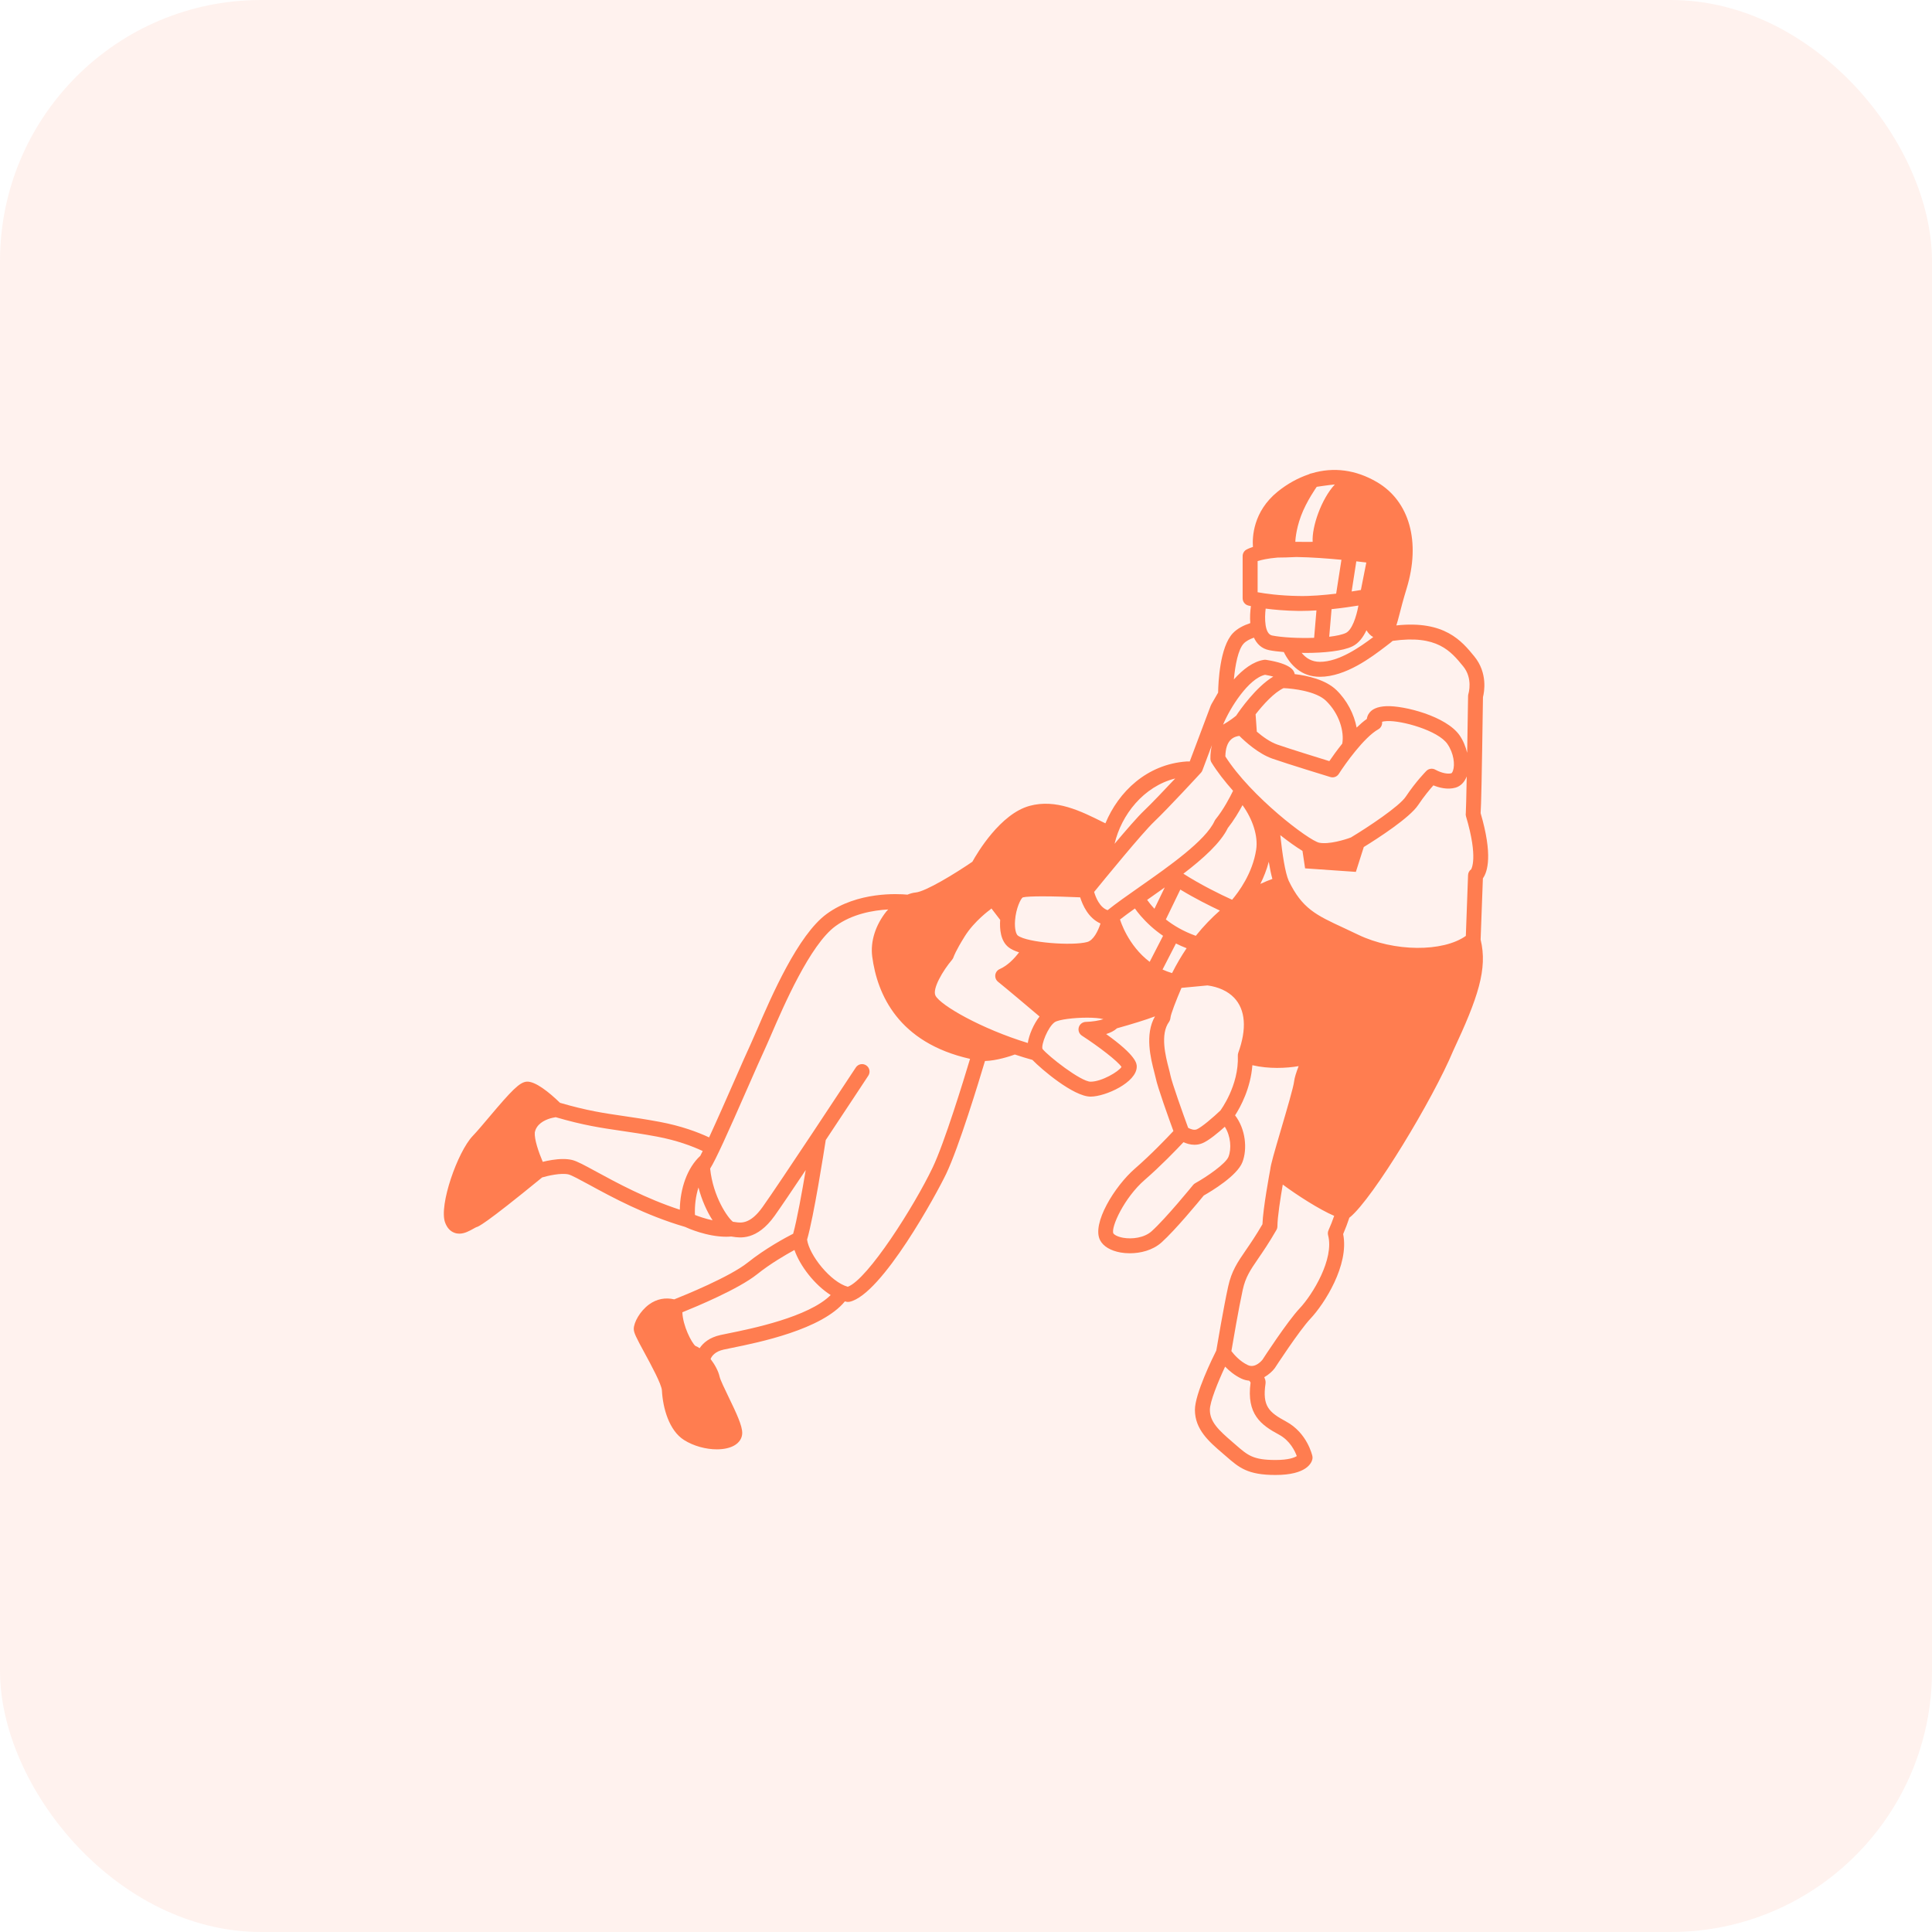 <svg width="74" height="74" viewBox="0 0 74 74" fill="none" xmlns="http://www.w3.org/2000/svg">
<rect opacity="0.1" width="74" height="74" rx="10" fill="#FF7D50"/>
<path d="M56.798 33.643C56.977 33.394 57.181 32.748 56.711 31.144C56.733 30.835 56.755 29.886 56.801 26.701C56.85 26.51 56.99 25.777 56.468 25.14C55.987 24.551 55.331 23.756 53.483 23.955C53.522 23.839 53.556 23.705 53.596 23.553C53.658 23.307 53.744 22.976 53.879 22.533C54.422 20.757 53.988 19.199 52.745 18.468C51.929 17.988 51.072 17.881 50.242 18.129C50.202 18.134 50.164 18.147 50.129 18.168C49.722 18.306 49.321 18.521 48.935 18.833C47.995 19.596 47.963 20.576 47.99 20.949C47.828 21 47.748 21.046 47.729 21.058C47.646 21.11 47.596 21.202 47.596 21.3V22.916C47.596 23.046 47.685 23.161 47.812 23.193C47.817 23.194 47.857 23.204 47.913 23.216C47.885 23.416 47.87 23.642 47.889 23.867C47.635 23.952 47.392 24.072 47.22 24.255C46.72 24.782 46.663 26.154 46.657 26.528L46.399 26.974C46.394 26.981 46.393 26.991 46.39 26.999C46.386 27.005 46.381 27.01 46.378 27.017L45.57 29.165C45.53 29.166 45.491 29.163 45.45 29.166C43.924 29.274 42.84 30.329 42.34 31.535C42.312 31.52 42.284 31.508 42.255 31.494C41.407 31.07 40.446 30.59 39.434 30.867C38.313 31.174 37.429 32.672 37.244 33.007C36.581 33.461 35.452 34.151 35.068 34.185C34.968 34.194 34.864 34.224 34.758 34.267C34.394 34.233 32.844 34.145 31.665 35.005C30.563 35.808 29.545 38.167 28.998 39.435C28.896 39.671 28.811 39.867 28.747 40.005C28.624 40.267 28.404 40.767 28.151 41.344C27.867 41.99 27.471 42.891 27.16 43.565C26.727 43.363 26.091 43.124 25.261 42.969C24.718 42.868 24.281 42.804 23.877 42.745C23.128 42.636 22.477 42.54 21.449 42.24C21.039 41.841 20.498 41.403 20.168 41.43C19.897 41.455 19.589 41.774 18.737 42.785C18.502 43.064 18.277 43.331 18.105 43.511C17.525 44.12 16.806 46.169 17.048 46.824C17.122 47.025 17.242 47.158 17.404 47.218C17.468 47.242 17.532 47.252 17.593 47.252C17.793 47.252 17.977 47.148 18.122 47.068C18.164 47.044 18.227 47.009 18.247 47.002C18.316 46.986 18.525 46.932 20.766 45.098C20.98 45.035 21.489 44.916 21.775 44.983C21.89 45.011 22.223 45.191 22.574 45.382C23.43 45.849 24.724 46.552 26.236 46.992C26.344 47.043 27.076 47.37 27.82 47.37C27.882 47.37 27.944 47.366 28.006 47.361C28.023 47.362 28.044 47.366 28.069 47.37C28.344 47.413 28.991 47.518 29.669 46.569C29.891 46.258 30.347 45.584 30.861 44.815C30.716 45.676 30.524 46.733 30.38 47.254C30.095 47.4 29.314 47.82 28.638 48.36C27.954 48.907 26.203 49.619 25.826 49.768C25.488 49.69 25.159 49.749 24.867 49.959C24.513 50.215 24.275 50.652 24.275 50.9C24.275 51.044 24.359 51.215 24.69 51.823C24.933 52.271 25.34 53.019 25.353 53.258C25.389 53.939 25.63 54.795 26.199 55.155C26.568 55.388 27.039 55.513 27.455 55.513C27.708 55.513 27.941 55.467 28.116 55.37C28.315 55.26 28.429 55.083 28.429 54.886C28.429 54.607 28.22 54.153 27.9 53.494C27.754 53.192 27.588 52.849 27.561 52.725C27.516 52.517 27.382 52.27 27.217 52.053C27.262 51.942 27.383 51.766 27.72 51.692C27.796 51.675 27.897 51.654 28.018 51.63C29.067 51.418 31.478 50.926 32.362 49.845C32.383 49.851 32.404 49.858 32.425 49.862C32.443 49.865 32.461 49.867 32.48 49.867C32.5 49.867 32.521 49.865 32.542 49.861C33.784 49.585 35.902 45.672 36.239 44.964C36.731 43.934 37.501 41.396 37.727 40.639C38.173 40.628 38.694 40.455 38.872 40.39C39.1 40.467 39.324 40.536 39.543 40.596C39.879 40.945 41.116 42.003 41.772 42.003C42.339 42.003 43.54 41.46 43.54 40.855C43.54 40.746 43.54 40.445 42.367 39.606C42.528 39.558 42.676 39.486 42.783 39.386C43.37 39.221 43.89 39.062 44.239 38.929C43.84 39.62 44.077 40.548 44.21 41.062C44.234 41.152 44.254 41.229 44.266 41.288C44.336 41.642 44.775 42.859 44.944 43.321C44.697 43.586 44.082 44.229 43.47 44.76C42.7 45.427 41.801 46.875 42.139 47.508C42.263 47.741 42.541 47.906 42.922 47.974C43.029 47.993 43.149 48.003 43.276 48.003C43.675 48.003 44.146 47.896 44.491 47.586C45.019 47.112 45.917 46.024 46.107 45.791C46.405 45.622 47.385 45.034 47.587 44.514C47.781 44.014 47.715 43.253 47.306 42.72C47.519 42.392 47.902 41.679 47.969 40.8C48.602 40.948 49.27 40.916 49.741 40.835C49.649 41.073 49.583 41.281 49.568 41.416C49.543 41.641 49.286 42.51 49.081 43.209C48.793 44.186 48.671 44.613 48.653 44.797C48.632 44.909 48.377 46.269 48.355 46.891C48.107 47.318 47.895 47.628 47.722 47.879C47.401 48.346 47.171 48.683 47.041 49.279C46.867 50.073 46.631 51.467 46.587 51.728C46.443 52.015 45.768 53.391 45.768 54C45.768 54.755 46.312 55.222 46.837 55.672L46.968 55.785C47.46 56.213 47.784 56.495 48.855 56.495C50.045 56.495 50.236 56.033 50.267 55.891C50.276 55.852 50.276 55.811 50.267 55.771C50.259 55.736 50.068 54.883 49.261 54.448C48.601 54.092 48.344 53.861 48.473 52.991C48.476 52.971 48.476 52.952 48.475 52.934C48.472 52.874 48.454 52.812 48.425 52.75C48.6 52.649 48.742 52.517 48.826 52.404C48.836 52.39 49.76 50.967 50.195 50.506C50.718 49.952 51.685 48.457 51.446 47.268C51.539 47.051 51.618 46.837 51.685 46.636C51.691 46.633 51.697 46.63 51.703 46.626C52.592 45.904 54.892 42.089 55.66 40.249C56.608 38.223 56.986 37.113 56.711 35.989L56.798 33.643ZM47.794 52.286C47.485 52.14 47.264 51.881 47.165 51.75C47.23 51.367 47.444 50.114 47.6 49.401C47.707 48.914 47.891 48.646 48.195 48.202C48.381 47.93 48.613 47.592 48.889 47.112C48.914 47.068 48.928 47.019 48.928 46.969C48.928 46.626 49.047 45.869 49.133 45.371C49.666 45.769 50.535 46.328 51.102 46.57C51.04 46.749 50.969 46.936 50.885 47.121C50.858 47.181 50.852 47.249 50.869 47.312C51.11 48.221 50.278 49.584 49.78 50.113C49.31 50.611 48.386 52.032 48.358 52.077C48.355 52.081 48.09 52.427 47.794 52.286ZM47.345 55.353L47.21 55.236C46.67 54.772 46.341 54.458 46.341 53.999C46.341 53.693 46.648 52.938 46.925 52.345C47.079 52.504 47.288 52.68 47.548 52.804C47.651 52.852 47.751 52.874 47.848 52.883C47.872 52.911 47.891 52.935 47.9 52.954C47.737 54.17 48.297 54.578 48.99 54.951C49.407 55.176 49.598 55.574 49.67 55.771C49.582 55.828 49.361 55.921 48.856 55.921C47.999 55.921 47.794 55.743 47.345 55.353ZM47.054 44.307C46.951 44.571 46.234 45.066 45.781 45.319C45.749 45.336 45.721 45.36 45.698 45.388C45.688 45.401 44.655 46.67 44.109 47.16C43.825 47.415 43.359 47.469 43.021 47.41C42.79 47.369 42.669 47.285 42.644 47.24C42.544 47.013 43.059 45.874 43.845 45.193C44.454 44.665 45.055 44.041 45.33 43.748C45.444 43.8 45.59 43.847 45.752 43.847C45.85 43.847 45.953 43.83 46.057 43.787C46.301 43.685 46.662 43.384 46.913 43.157C47.141 43.514 47.175 43.995 47.054 44.307ZM42.956 40.866C42.847 41.045 42.198 41.431 41.773 41.431C41.4 41.431 40.156 40.457 39.93 40.177C39.87 40.021 40.136 39.334 40.399 39.151C40.556 39.049 41.136 38.979 41.637 38.979C41.887 38.979 42.117 38.996 42.264 39.036C42.105 39.09 41.834 39.135 41.588 39.141C41.462 39.145 41.354 39.229 41.32 39.35C41.286 39.47 41.334 39.599 41.44 39.668C42.082 40.085 42.815 40.646 42.956 40.866ZM26.797 51.639C26.74 51.6 26.684 51.568 26.632 51.55C26.488 51.426 26.154 50.785 26.136 50.263C26.675 50.046 28.292 49.372 28.996 48.809C29.503 48.403 30.089 48.063 30.429 47.877C30.644 48.492 31.203 49.215 31.817 49.603C30.974 50.448 28.771 50.895 27.905 51.07C27.78 51.096 27.675 51.117 27.597 51.134C27.172 51.228 26.933 51.436 26.797 51.639ZM32.472 49.286C31.816 49.106 30.998 48.08 30.913 47.481C31.168 46.609 31.559 44.108 31.628 43.666C32.443 42.439 33.197 41.293 33.258 41.201C33.345 41.069 33.309 40.892 33.176 40.805C33.044 40.718 32.867 40.754 32.78 40.887C32.765 40.91 31.969 42.118 31.118 43.399C31.117 43.401 31.116 43.402 31.114 43.405C30.339 44.571 29.52 45.796 29.204 46.238C28.731 46.9 28.373 46.842 28.16 46.808C28.128 46.803 28.099 46.798 28.072 46.796C27.876 46.649 27.312 45.842 27.2 44.76C27.419 44.413 27.852 43.453 28.675 41.577C28.926 41.006 29.143 40.511 29.265 40.251C29.331 40.11 29.418 39.908 29.524 39.665C30.012 38.535 31.028 36.182 32.002 35.472C32.647 35.002 33.446 34.866 34.021 34.834C34 34.859 33.977 34.878 33.956 34.903C33.532 35.431 33.333 36.063 33.408 36.638C33.601 38.103 34.418 39.94 37.155 40.557C36.906 41.386 36.176 43.771 35.723 44.719C35.018 46.195 33.24 49.002 32.472 49.286L32.472 49.286ZM20.788 44.5C20.631 44.133 20.461 43.634 20.484 43.374C20.546 43.057 20.846 42.907 21.071 42.838C21.089 42.833 21.107 42.828 21.125 42.824C21.135 42.821 21.145 42.818 21.155 42.816C21.199 42.806 21.241 42.797 21.284 42.791C22.353 43.103 23.023 43.2 23.794 43.313C24.192 43.371 24.622 43.434 25.156 43.533C25.93 43.678 26.519 43.902 26.915 44.087C26.881 44.157 26.85 44.217 26.823 44.271C26.32 44.733 26.05 45.529 26.038 46.334C24.737 45.909 23.614 45.298 22.849 44.882C22.38 44.627 22.097 44.472 21.907 44.428C21.801 44.403 21.685 44.393 21.568 44.393C21.285 44.393 20.991 44.451 20.788 44.501L20.788 44.5ZM26.618 46.535C26.603 46.175 26.649 45.81 26.753 45.483C26.881 45.973 27.081 46.411 27.294 46.74C27.017 46.682 26.77 46.595 26.618 46.535ZM48.478 23.311C48.797 23.353 49.215 23.392 49.727 23.4C49.763 23.4 49.8 23.4 49.837 23.4C50.028 23.4 50.226 23.392 50.423 23.38L50.334 24.43C49.742 24.451 49.102 24.416 48.725 24.341C48.438 24.285 48.431 23.686 48.478 23.311ZM48.17 21.491C48.306 21.448 48.55 21.388 48.936 21.356C49.129 21.355 49.364 21.35 49.656 21.335C50.221 21.343 50.846 21.39 51.38 21.441L51.178 22.738C50.722 22.793 50.199 22.839 49.735 22.828C49.001 22.816 48.453 22.736 48.17 22.684L48.17 21.491ZM51.808 24.753C52.046 24.635 52.214 24.402 52.338 24.14C52.406 24.249 52.489 24.345 52.598 24.401C52.099 24.778 51.29 25.35 50.554 25.35C50.239 25.35 50.016 25.204 49.856 25.006C49.904 25.006 49.951 25.009 50 25.009C50.699 25.009 51.434 24.939 51.808 24.753ZM52.333 21.545L52.125 22.598C52.034 22.613 51.91 22.633 51.771 22.655L51.95 21.5C52.095 21.517 52.228 21.532 52.333 21.545ZM52.031 23.194C51.949 23.64 51.784 24.126 51.554 24.241C51.415 24.309 51.183 24.357 50.912 24.389L51.002 23.332C51.404 23.29 51.771 23.236 52.031 23.194ZM50.278 20.753C50.279 20.759 49.614 20.753 49.614 20.753C49.614 20.753 49.62 20.334 49.83 19.765C50.04 19.197 50.434 18.646 50.434 18.646C50.434 18.646 50.862 18.58 51.127 18.556C50.608 19.113 50.241 20.184 50.278 20.753ZM48.612 24.903C48.759 24.933 48.954 24.957 49.173 24.975C49.42 25.477 49.849 25.923 50.554 25.923C51.548 25.923 52.54 25.166 53.074 24.759C53.193 24.669 53.34 24.556 53.342 24.547C55.047 24.304 55.567 24.94 56.043 25.522C56.419 25.982 56.251 26.551 56.244 26.574C56.236 26.6 56.231 26.628 56.231 26.657C56.221 27.312 56.209 28.102 56.196 28.835C56.138 28.6 56.046 28.368 55.907 28.167C55.395 27.431 53.775 27.02 53.1 27.048C52.751 27.064 52.527 27.164 52.415 27.355C52.38 27.415 52.361 27.477 52.353 27.537C52.223 27.628 52.091 27.744 51.962 27.869C51.865 27.35 51.591 26.821 51.184 26.428C50.769 26.028 50.067 25.877 49.59 25.82C49.569 25.69 49.462 25.425 48.497 25.274C48.468 25.269 48.438 25.268 48.409 25.274C47.999 25.337 47.602 25.64 47.26 26.025C47.309 25.481 47.424 24.873 47.637 24.649C47.728 24.553 47.869 24.479 48.028 24.423C48.139 24.661 48.321 24.845 48.612 24.903ZM35.832 38.136C35.698 37.88 36.116 37.172 36.469 36.758C36.495 36.728 36.516 36.687 36.527 36.649C36.528 36.647 36.594 36.436 36.953 35.862C37.32 35.275 37.92 34.844 37.926 34.84C37.944 34.827 37.96 34.812 37.974 34.796L38.309 35.233C38.285 35.582 38.321 36.046 38.637 36.288C38.732 36.361 38.868 36.424 39.032 36.477C38.857 36.708 38.6 36.982 38.291 37.118C38.199 37.158 38.135 37.244 38.122 37.343C38.11 37.442 38.149 37.541 38.227 37.604C38.525 37.842 39.396 38.577 39.817 38.934C39.589 39.225 39.414 39.638 39.367 39.949C37.585 39.404 36.026 38.508 35.832 38.136ZM46.054 29.509L46.419 28.539C46.382 28.697 46.358 28.869 46.362 29.063C46.363 29.114 46.378 29.164 46.404 29.207C46.622 29.561 46.91 29.929 47.229 30.289C47.111 30.533 46.866 31.004 46.56 31.382C46.545 31.4 46.532 31.422 46.522 31.444C46.179 32.198 44.77 33.185 43.639 33.977C43.181 34.298 42.746 34.603 42.424 34.862C42.117 34.755 41.966 34.364 41.908 34.163C42.286 33.699 43.753 31.903 44.206 31.473C44.745 30.96 45.946 29.656 45.997 29.6C46.022 29.574 46.042 29.543 46.054 29.509L46.054 29.509ZM56.151 31.267C56.635 32.893 56.343 33.294 56.351 33.294H56.352C56.279 33.345 56.233 33.428 56.23 33.518L56.145 35.847C55.271 36.47 53.394 36.462 52.024 35.803C51.826 35.708 51.642 35.622 51.471 35.542C50.408 35.05 49.874 34.801 49.36 33.735C49.221 33.413 49.12 32.736 49.038 31.988C49.351 32.234 49.644 32.443 49.888 32.592L49.988 33.26L51.933 33.395L52.236 32.443C52.775 32.11 53.992 31.326 54.32 30.833C54.542 30.501 54.765 30.235 54.902 30.081C55.11 30.166 55.438 30.258 55.75 30.169C55.943 30.114 56.094 29.96 56.179 29.739C56.165 30.473 56.152 31.031 56.144 31.137C56.136 31.179 56.138 31.224 56.151 31.267ZM48.456 25.846C48.562 25.865 48.672 25.889 48.769 25.915C48.108 26.31 47.49 27.198 47.347 27.412C47.283 27.465 47.104 27.608 46.847 27.756C47.11 27.116 47.823 25.986 48.456 25.846ZM50.786 26.839C51.307 27.341 51.491 28.031 51.412 28.482C51.203 28.744 51.026 28.992 50.917 29.153C50.469 29.014 49.4 28.684 48.923 28.518C48.642 28.42 48.354 28.208 48.139 28.024L48.092 27.36C48.382 26.988 48.798 26.528 49.162 26.357C49.541 26.372 50.41 26.477 50.786 26.839ZM51.28 29.641C51.517 29.269 52.249 28.236 52.794 27.933C52.897 27.876 52.951 27.759 52.937 27.645C52.972 27.635 53.032 27.623 53.125 27.619C53.678 27.59 55.076 27.975 55.437 28.493C55.686 28.852 55.734 29.291 55.652 29.521C55.626 29.593 55.598 29.615 55.593 29.616C55.383 29.677 55.073 29.536 54.981 29.483C54.869 29.418 54.726 29.435 54.634 29.527C54.618 29.544 54.233 29.931 53.844 30.514C53.596 30.887 52.398 31.682 51.744 32.076C51.533 32.157 50.905 32.353 50.529 32.278C50.135 32.199 47.912 30.51 46.934 28.974C46.939 28.672 47.011 28.455 47.149 28.326C47.255 28.227 47.386 28.196 47.471 28.186C47.676 28.391 48.196 28.87 48.736 29.058C49.354 29.273 50.89 29.742 50.955 29.762C51.079 29.8 51.211 29.751 51.28 29.641ZM38.879 35.249C38.915 34.786 39.098 34.416 39.175 34.372C39.29 34.343 39.579 34.332 39.933 34.332C40.381 34.332 40.931 34.35 41.373 34.37C41.465 34.665 41.685 35.166 42.152 35.372C42.058 35.661 41.882 36.016 41.644 36.081C41.08 36.235 39.342 36.108 38.984 35.833C38.927 35.789 38.852 35.598 38.879 35.249ZM43.47 34.797C43.568 34.94 43.769 35.195 44.084 35.48C44.087 35.484 44.091 35.486 44.094 35.489C44.225 35.607 44.377 35.726 44.548 35.844L44.035 36.841C43.199 36.209 42.913 35.258 42.909 35.246C42.906 35.236 42.9 35.229 42.896 35.221C43.064 35.09 43.259 34.947 43.47 34.797ZM45.209 34.072C45.769 34.413 46.345 34.699 46.724 34.877C46.419 35.145 46.106 35.463 45.802 35.844C45.331 35.676 44.947 35.448 44.655 35.217L45.209 34.072ZM45.45 36.319C45.255 36.606 45.068 36.925 44.892 37.272C44.763 37.234 44.642 37.187 44.528 37.135L45.041 36.138C45.169 36.203 45.307 36.263 45.45 36.319ZM48.115 32.538C47.978 33.45 47.44 34.171 47.192 34.462C46.728 34.254 45.976 33.88 45.326 33.465C46.091 32.88 46.756 32.279 47.028 31.715C47.256 31.427 47.451 31.1 47.591 30.839C47.985 31.382 48.192 32.03 48.115 32.538ZM44.218 34.808C44.081 34.66 43.989 34.54 43.938 34.467C43.948 34.461 43.958 34.454 43.967 34.447C44.18 34.298 44.397 34.145 44.613 33.99L44.218 34.808ZM48.597 33.007C48.638 33.255 48.683 33.478 48.735 33.665C48.612 33.708 48.455 33.772 48.274 33.856C48.401 33.604 48.515 33.32 48.597 33.007ZM45.014 29.817C44.617 30.241 44.105 30.779 43.812 31.058C43.585 31.273 43.139 31.786 42.691 32.319C42.952 31.205 43.803 30.121 45.014 29.817ZM44.778 39.138C44.809 39.095 44.828 39.027 44.833 38.973C44.842 38.851 45.047 38.317 45.253 37.838L46.25 37.744C46.66 37.799 47.022 37.958 47.268 38.214C47.706 38.674 47.762 39.404 47.428 40.326C47.428 40.327 47.428 40.328 47.428 40.329C47.416 40.363 47.41 40.399 47.412 40.435C47.46 41.59 46.741 42.534 46.745 42.534C46.481 42.787 46.025 43.178 45.837 43.257C45.733 43.3 45.594 43.245 45.509 43.198C45.312 42.66 44.886 41.471 44.827 41.175C44.814 41.107 44.791 41.019 44.765 40.917C44.647 40.463 44.427 39.618 44.778 39.138Z" fill="#FF7D50"/>
</svg>
